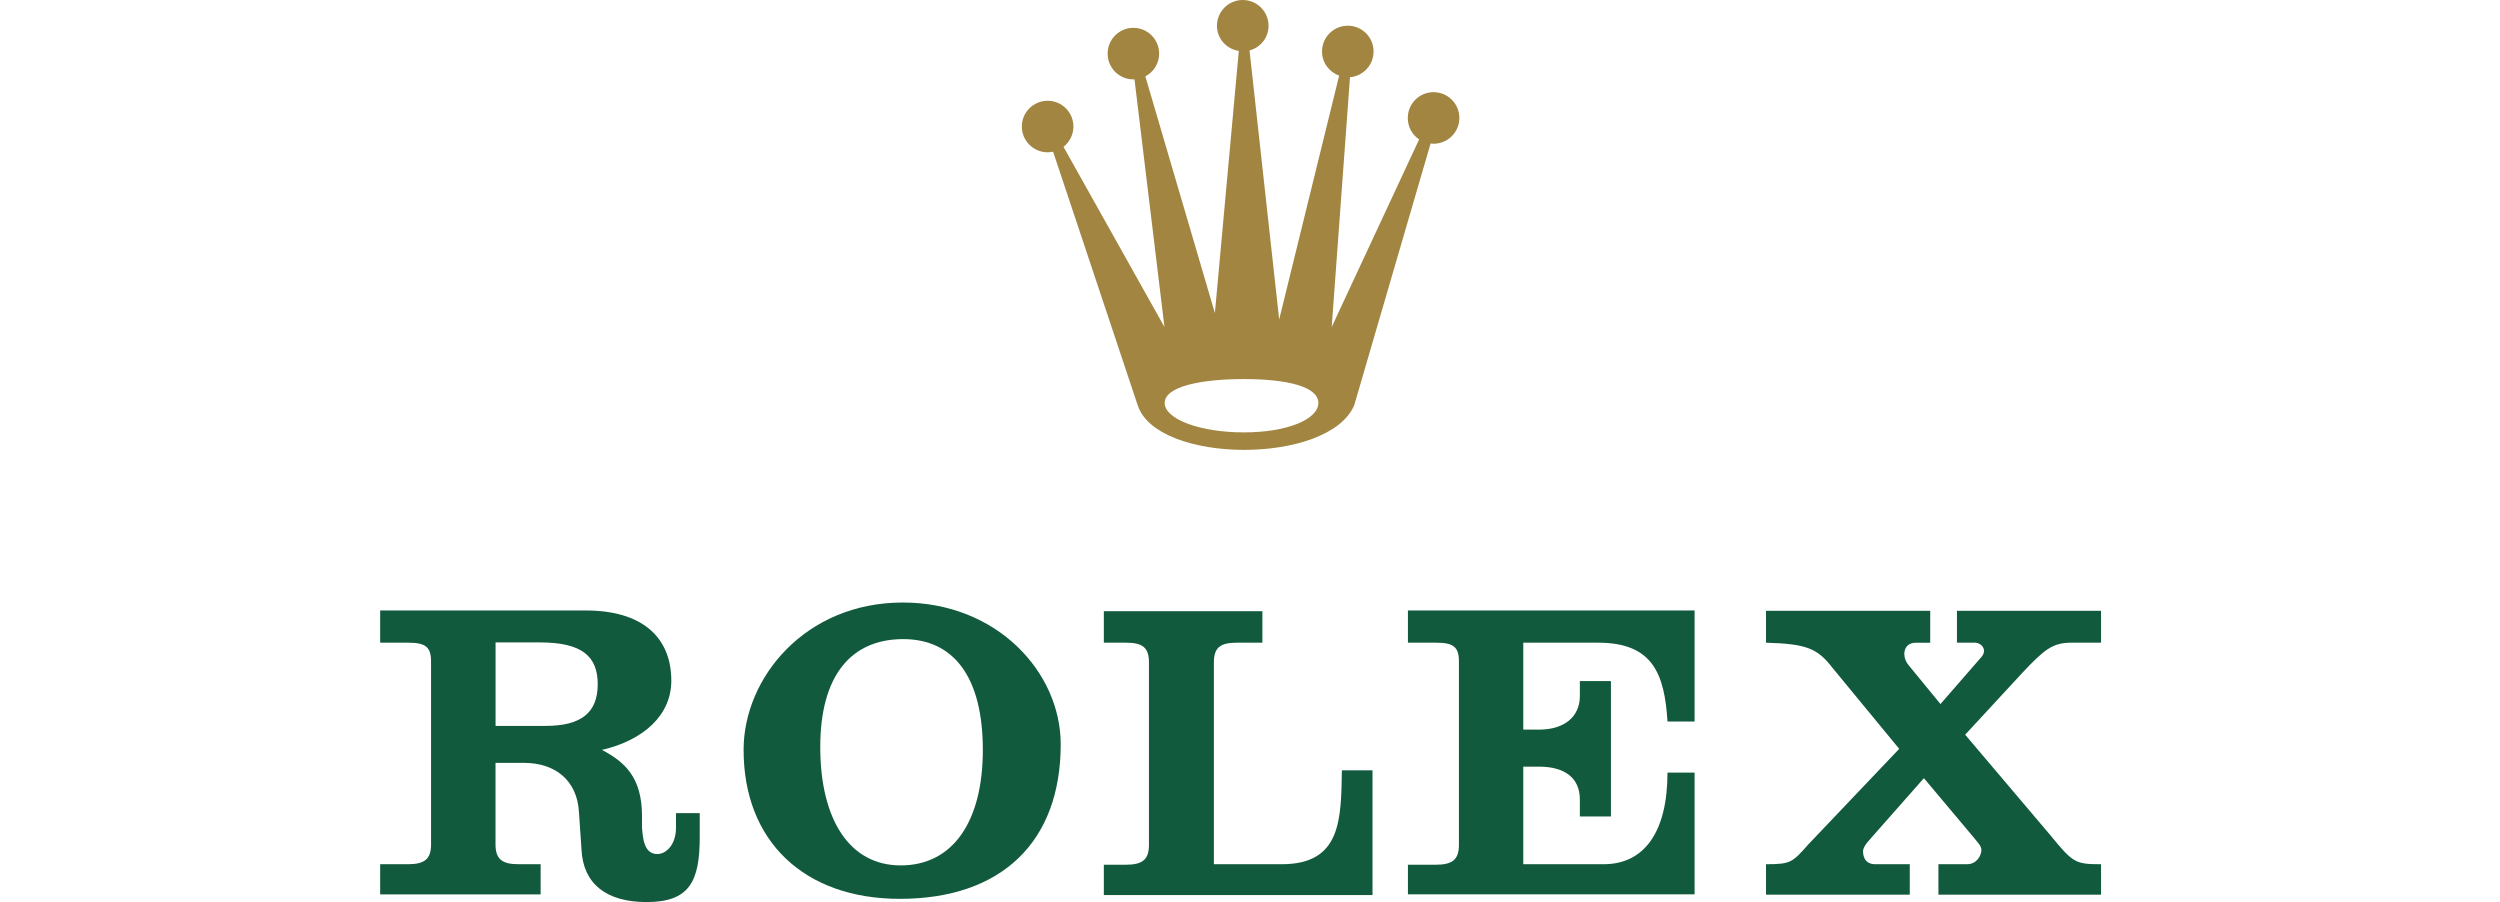 <?xml version="1.0" encoding="UTF-8"?>
<!DOCTYPE svg PUBLIC "-//W3C//DTD SVG 1.1//EN" "http://www.w3.org/Graphics/SVG/1.1/DTD/svg11.dtd">
<!-- Creator: CorelDRAW 2021 (64-Bit) -->
<svg xmlns="http://www.w3.org/2000/svg" xml:space="preserve" width="194px" height="70px" version="1.1" shape-rendering="geometricPrecision" text-rendering="geometricPrecision" image-rendering="optimizeQuality" fill-rule="evenodd" clip-rule="evenodd"
viewBox="0 0 565.821 204.639"
 xmlns:xlink="http://www.w3.org/1999/xlink"
 xmlns:xodm="http://www.corel.com/coreldraw/odm/2003">
 <g id="Layer_x0020_1">
  <g id="_2244658529952">
   <g>
    <path fill="#A18541" d="M324.551 20.907c-3.227,0 -5.844,2.623 -5.844,5.856 0,2.035 0.994,3.816 2.57,4.862l0 0 -19.831 42.559 4.147 -56.668 0 0c2.995,-0.249 5.35,-2.773 5.35,-5.833 0,-3.238 -2.611,-5.85 -5.845,-5.85 -3.233,0 -5.845,2.612 -5.845,5.85 0,2.536 1.623,4.664 3.885,5.462l0 0 -13.608 55.34 -6.728 -61.046 0 0c2.494,-0.668 4.315,-2.89 4.315,-5.594 0,-3.233 -2.629,-5.845 -5.856,-5.845 -3.223,0 -5.845,2.612 -5.845,5.845 0,2.92 2.151,5.274 4.955,5.705l0 0 -5.427 59.47 -15.777 -53.702 0 0c1.867,-0.971 3.134,-2.901 3.134,-5.152 0,-3.228 -2.61,-5.851 -5.845,-5.851 -3.233,0 -5.844,2.623 -5.844,5.851 0,3.234 2.611,5.845 5.844,5.845 0.082,0 0.175,-0.007 0.251,-0.007l0 0 6.798 56.18 -22.902 -40.873 0 0c1.362,-1.075 2.246,-2.738 2.246,-4.605 0,-3.234 -2.618,-5.845 -5.845,-5.845 -3.234,0 -5.856,2.611 -5.856,5.845 0,3.227 2.622,5.844 5.856,5.844 0.425,0 0.843,-0.041 1.239,-0.134l0 0 19.191 57.522 0 0c4.367,13.375 43.29,13.614 49.118,0l0 0 17.331 -59.401 0 0c0.244,0.03 0.419,0.071 0.668,0.071 3.233,0 5.856,-2.623 5.856,-5.845 0,-3.233 -2.623,-5.856 -5.856,-5.856zm-43.046 77.184c-9.916,0 -17.947,-2.99 -17.947,-6.677 0,-3.686 8.031,-5.419 17.947,-5.419 9.915,0 16.911,1.733 16.911,5.419 0,3.687 -6.996,6.677 -16.911,6.677z"/>
    <g>
     <path fill="#115A3D" d="M318.737 145.8l6.353 0 0 0c3.862,0 5.216,0.858 5.216,4.245l0 41.579c0,3.286 -1.354,4.546 -5.216,4.546l-6.353 0 0 6.723 65.032 0 0 -27.619 -6.149 0 0 0c0,13.622 -5.382,20.78 -14.459,20.78l-18.255 0 0 -22.135 3.579 0 0 0c5.893,0 9.255,2.614 9.255,7.44l0 3.867 7.051 0 0 -30.713 -7.051 0 0 3.387c0,4.731 -3.554,7.62 -9.255,7.62l-3.579 0 0 -19.72 16.989 0 0 0c12.465,0 15.054,7.166 15.725,17.892l6.149 0 0 -25.204 -65.032 0 0 7.312z"/>
     <path fill="#115A3D" d="M290.126 196.054l-15.411 0 0 -45.721c0,-3.375 1.356,-4.533 5.216,-4.533l5.792 0 0 -7.152 -35.969 0 0 7.152 5.024 0 0 0c3.862,0 5.211,1.158 5.211,4.533l0 41.305c0,3.272 -1.349,4.532 -5.211,4.532l-5.024 0 0 6.883 60.948 0 0 -28.29 -6.948 0 0 0c-0.191,11.103 -0.115,21.291 -13.628,21.291z"/>
     <path fill="#115A3D" d="M204.155 136.686c-22.212,0 -36.045,17.124 -36.122,33.238 -0.095,20.864 13.712,33.986 35.437,33.986 23.082,0 36.499,-12.931 36.499,-35.054 0,-16.375 -14.478,-32.17 -35.814,-32.17zm-0.493 59.637c-11.589,0 -18.242,-10.368 -18.242,-26.879 0,-16.132 6.948,-24.455 18.823,-24.455 11.397,0 18.058,8.52 18.058,25.126 0,16.23 -6.762,26.208 -18.639,26.208z"/>
     <path fill="#115A3D" d="M469.21 145.8l6.763 0 0 -7.234 -32.688 0 0 7.234 4.276 0 0 0c1.604,0.237 2.678,1.887 1.067,3.484l0 0 -9.083 10.433 -7.229 -8.821 0 0c-1.591,-1.874 -1.323,-5.082 1.61,-5.082l0 0 3.299 -0.014 0 -7.234 -37.253 0 0 7.234c9.359,0.263 11.697,1.356 15.073,5.696l0 0 15.142 18.383 -20.588 21.65 0 0c-3.669,4.148 -4.02,4.525 -9.627,4.525l0 6.911 32.612 0 0 -6.911 -7.798 0 0 0c-2.321,0 -2.8,-1.687 -2.8,-2.933 0,-1.254 1.637,-2.711 2.321,-3.574l0 0 11.486 -13.014 11.493 13.686 0 0c0.582,0.774 1.546,1.648 1.546,2.601 0,1.266 -1.054,3.234 -3.272,3.234l-6.475 0 0 6.911 36.888 0 0 -6.911c-5.824,0 -6.347,-0.275 -11.569,-6.673l0 0 -19.253 -22.71 13.103 -14.178 0 0c4.826,-5.107 6.711,-6.693 10.956,-6.693z"/>
     <path fill="#115A3D" d="M152.692 184.46l0 3.311c0,3.956 -2.307,5.976 -4.231,5.976 -3.093,0 -3.286,-3.758 -3.477,-5.976l0 -2.678c0,-8.821 -4.014,-12.299 -9.09,-14.971 9.454,-2.212 15.737,-7.874 15.737,-15.699 0,-10.13 -6.954,-15.928 -19.309,-15.928l-46.738 0 0 7.305 6.328 0 0 0c3.867,0 5.216,0.889 5.216,4.265l0 41.458c0,3.272 -1.349,4.531 -5.216,4.531l-6.328 0 0 6.846 36.402 0 0 -6.846 -5.018 0 0 0c-3.86,0 -5.216,-1.259 -5.216,-4.531l0 -18.46 6.495 0 0 0c6.954,0 12.048,3.893 12.438,11.23l0 0 0.575 8.477 0 0c0.391,7.72 5.607,11.869 14.772,11.869 9.761,0 12.049,-4.724 12.049,-14.765l0 -5.414 -5.389 0zm-29.626 -19.784l-11.302 0 0 -18.939 10.037 0 0 0c9.657,0 13.134,3.202 13.134,9.485 0,6.47 -3.757,9.454 -11.869,9.454z"/>
    </g>
   </g>
   <rect fill="none" x="0.001" y="3.406" width="565.82" height="200.754"/>
  </g>
 </g>
</svg>
